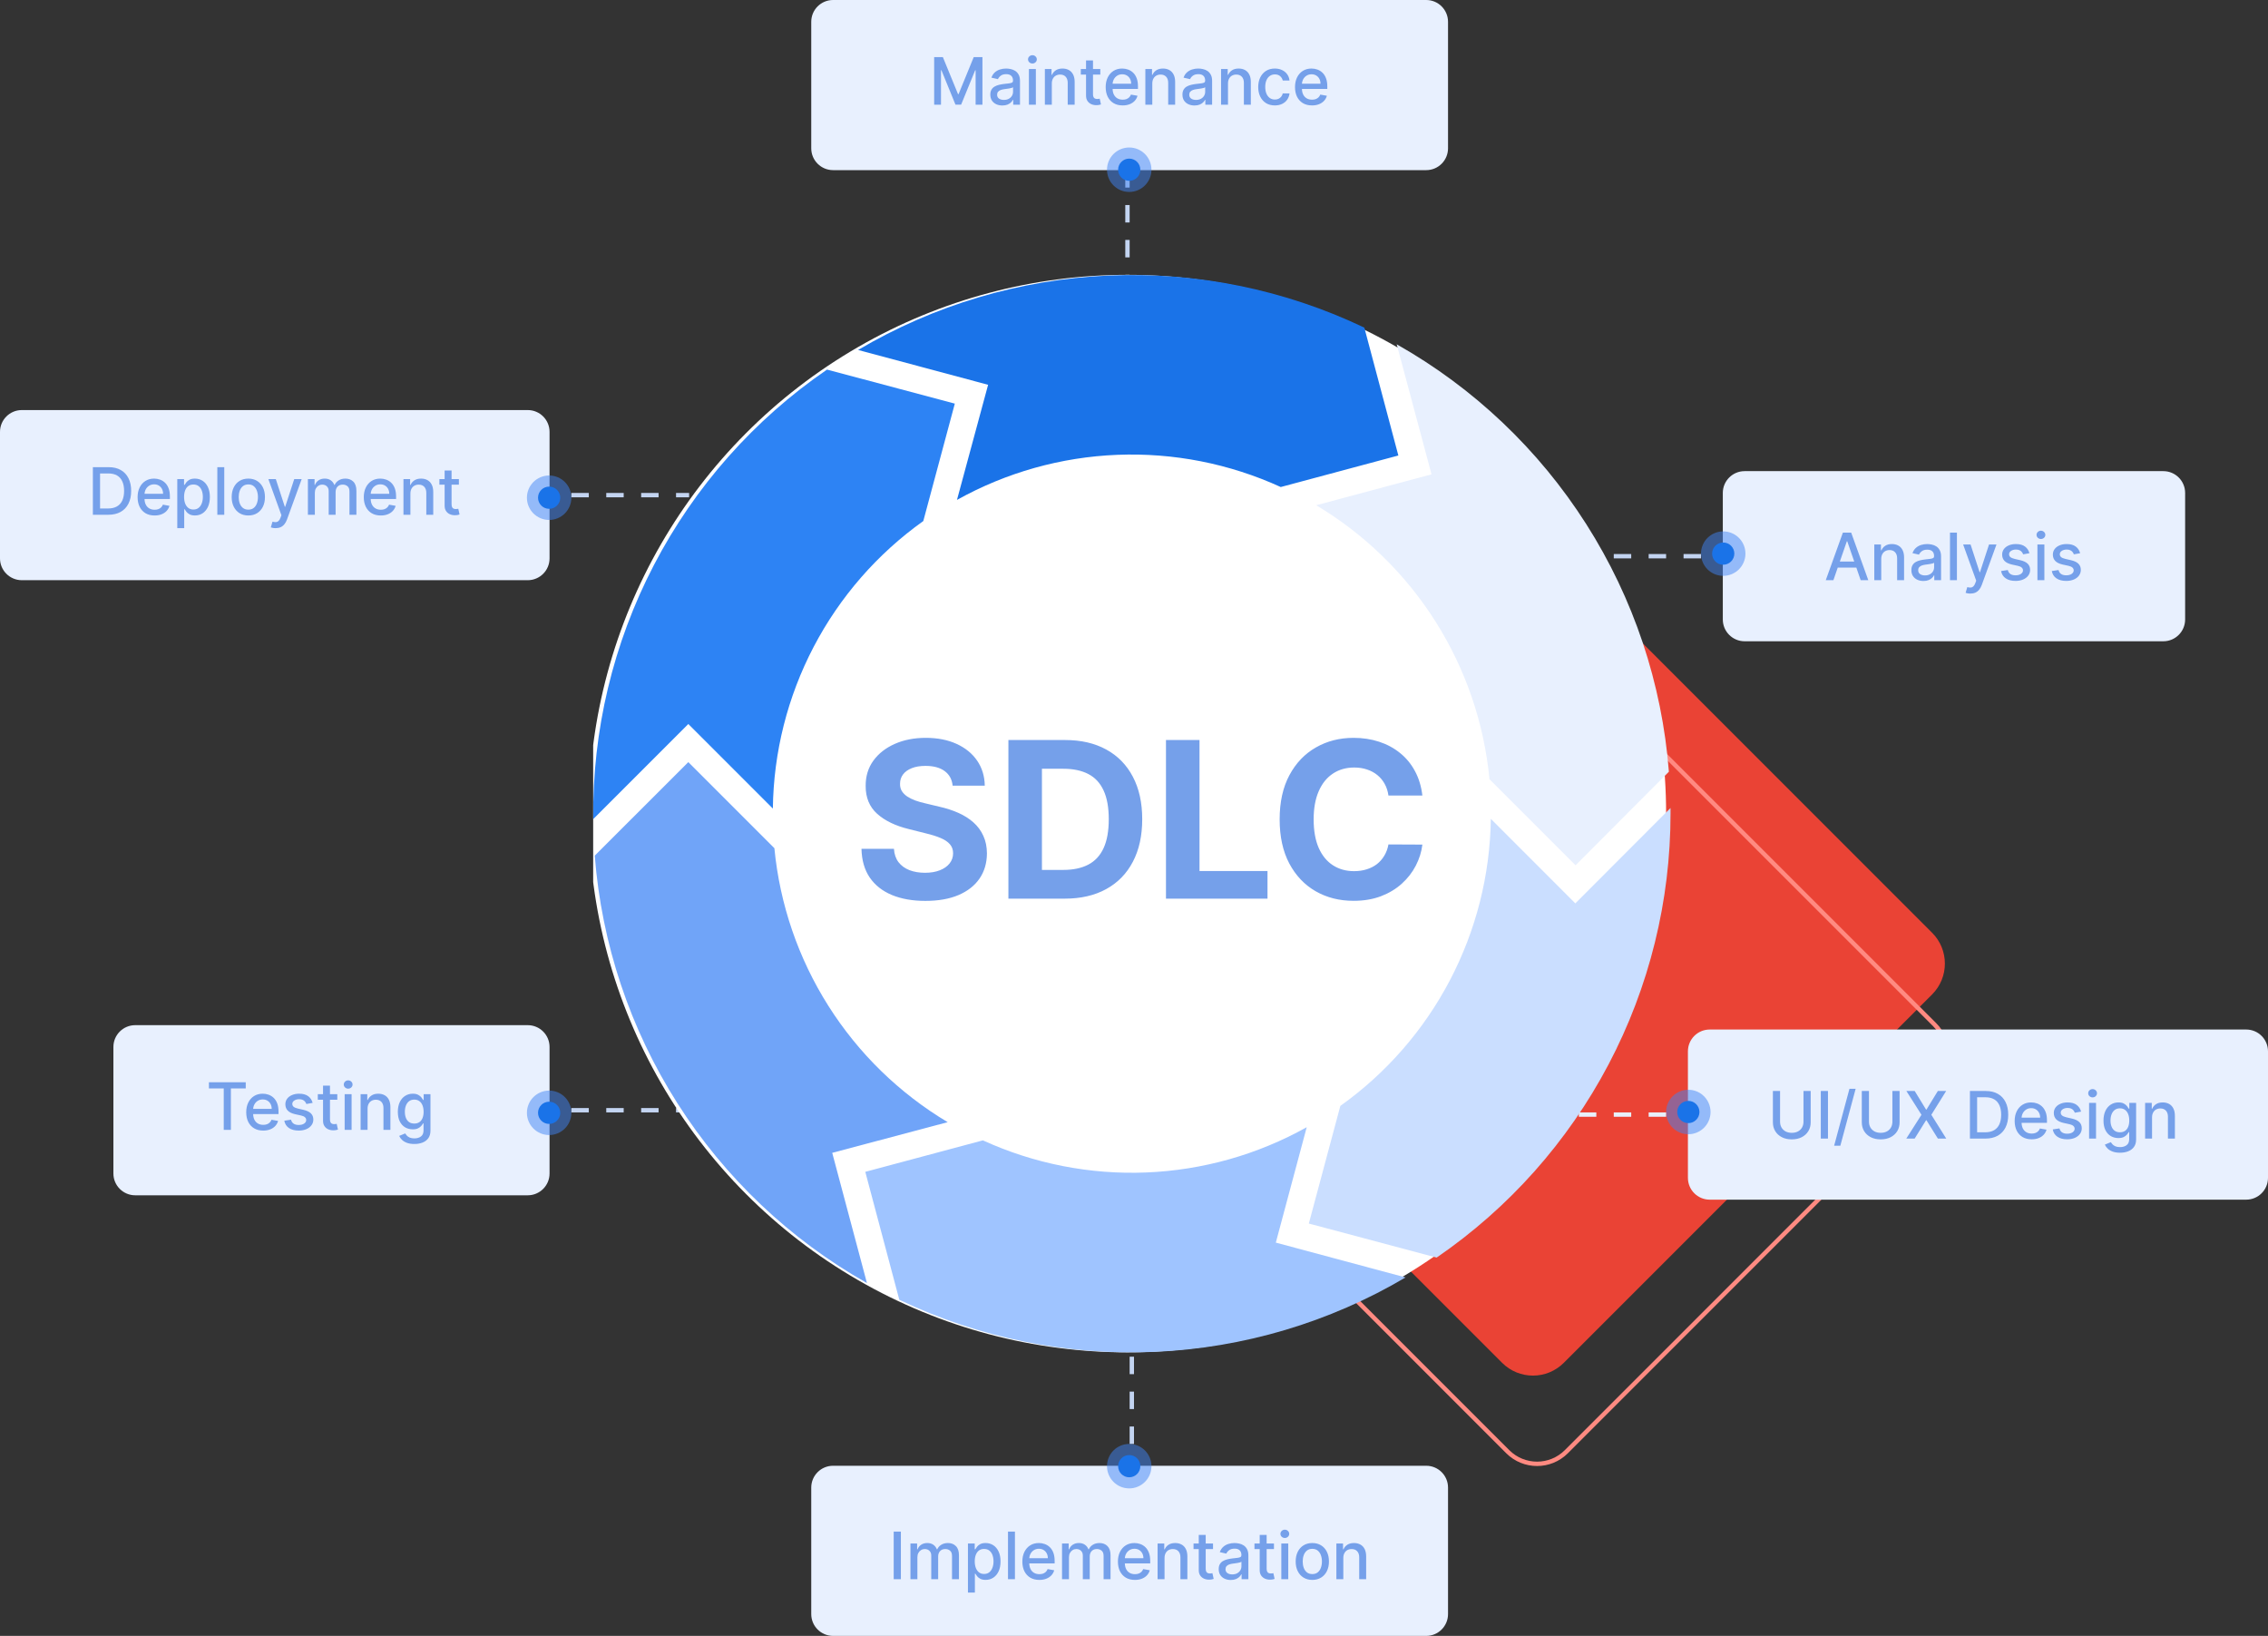 <svg width="520" height="375" viewBox="0 0 520 375" fill="none" xmlns="http://www.w3.org/2000/svg">
<rect x="0" y="0" width="520" height="375" fill="#333333" stroke="none"/>
<path d="M358.541 312.403L442.988 227.957C446.893 224.052 446.893 217.72 442.988 213.815L315.244 86.071C311.339 82.166 305.007 82.166 301.102 86.071L216.655 170.518C212.75 174.423 212.75 180.755 216.655 184.66L344.399 312.403C348.304 316.309 354.636 316.309 358.541 312.403Z" fill="#EA4335"/>
<path d="M443.575 248.329L359.129 332.775C355.419 336.485 349.404 336.485 345.694 332.775L215.406 202.487C211.696 198.777 211.696 192.762 215.406 189.052L299.852 104.606C303.562 100.896 309.577 100.896 313.287 104.606L443.575 234.894C447.285 238.604 447.285 244.619 443.575 248.329Z" stroke="#FF8A81"/>
<path d="M31 274L121 274C123.761 274 126 271.761 126 269L126 240C126 237.239 123.761 235 121 235L31 235C28.239 235 26 237.239 26 240L26 269C26 271.761 28.239 274 31 274Z" fill="#E8F0FE"/>
<path d="M47.901 249.508V248.091H56.344V249.508H52.94V259H51.3V249.508H47.901ZM60.347 259.165C59.54 259.165 58.846 258.993 58.264 258.648C57.685 258.3 57.237 257.812 56.922 257.184C56.609 256.551 56.453 255.811 56.453 254.962C56.453 254.124 56.609 253.386 56.922 252.746C57.237 252.107 57.678 251.608 58.242 251.25C58.811 250.891 59.475 250.712 60.235 250.712C60.696 250.712 61.144 250.788 61.577 250.941C62.01 251.093 62.399 251.333 62.744 251.66C63.088 251.987 63.36 252.411 63.559 252.933C63.757 253.451 63.857 254.082 63.857 254.824V255.388H57.353V254.195H62.296C62.296 253.776 62.211 253.405 62.04 253.082C61.87 252.755 61.63 252.498 61.321 252.31C61.016 252.121 60.657 252.027 60.245 252.027C59.798 252.027 59.407 252.137 59.074 252.358C58.743 252.574 58.487 252.858 58.306 253.21C58.129 253.558 58.04 253.936 58.04 254.344V255.277C58.04 255.824 58.136 256.289 58.328 256.672C58.523 257.056 58.795 257.349 59.143 257.551C59.491 257.75 59.897 257.849 60.362 257.849C60.664 257.849 60.94 257.807 61.188 257.722C61.437 257.633 61.652 257.501 61.833 257.327C62.014 257.153 62.152 256.939 62.248 256.683L63.756 256.955C63.635 257.398 63.418 257.787 63.106 258.121C62.797 258.451 62.408 258.709 61.939 258.893C61.474 259.075 60.943 259.165 60.347 259.165ZM71.68 252.816L70.237 253.071C70.176 252.887 70.08 252.711 69.949 252.544C69.821 252.377 69.647 252.24 69.427 252.134C69.207 252.027 68.931 251.974 68.601 251.974C68.15 251.974 67.774 252.075 67.472 252.278C67.17 252.477 67.019 252.734 67.019 253.05C67.019 253.324 67.12 253.544 67.323 253.711C67.525 253.877 67.852 254.014 68.303 254.121L69.603 254.419C70.356 254.593 70.916 254.861 71.286 255.223C71.655 255.586 71.84 256.056 71.84 256.635C71.84 257.125 71.698 257.562 71.414 257.945C71.133 258.325 70.741 258.624 70.237 258.84C69.736 259.057 69.155 259.165 68.495 259.165C67.579 259.165 66.831 258.97 66.252 258.579C65.673 258.185 65.318 257.626 65.187 256.901L66.726 256.667C66.822 257.068 67.019 257.372 67.317 257.578C67.616 257.78 68.005 257.881 68.484 257.881C69.006 257.881 69.423 257.773 69.736 257.556C70.048 257.336 70.204 257.068 70.204 256.752C70.204 256.496 70.109 256.282 69.917 256.108C69.729 255.934 69.439 255.802 69.049 255.713L67.664 255.41C66.9 255.236 66.336 254.959 65.97 254.579C65.608 254.199 65.427 253.718 65.427 253.135C65.427 252.652 65.561 252.23 65.831 251.868C66.101 251.505 66.474 251.223 66.95 251.021C67.426 250.815 67.971 250.712 68.585 250.712C69.469 250.712 70.165 250.903 70.673 251.287C71.181 251.667 71.517 252.176 71.68 252.816ZM77.335 250.818V252.097H72.866V250.818H77.335ZM74.065 248.858H75.657V256.598C75.657 256.907 75.704 257.139 75.796 257.295C75.888 257.448 76.007 257.553 76.153 257.61C76.302 257.663 76.463 257.69 76.637 257.69C76.765 257.69 76.877 257.681 76.973 257.663C77.069 257.645 77.144 257.631 77.197 257.62L77.484 258.936C77.392 258.972 77.261 259.007 77.09 259.043C76.92 259.082 76.707 259.103 76.451 259.107C76.032 259.114 75.641 259.039 75.279 258.883C74.917 258.727 74.624 258.485 74.4 258.158C74.177 257.832 74.065 257.422 74.065 256.928V248.858ZM79.022 259V250.818H80.615V259H79.022ZM79.826 249.556C79.549 249.556 79.311 249.463 79.113 249.279C78.917 249.091 78.82 248.867 78.82 248.608C78.82 248.345 78.917 248.121 79.113 247.936C79.311 247.748 79.549 247.654 79.826 247.654C80.103 247.654 80.34 247.748 80.535 247.936C80.734 248.121 80.833 248.345 80.833 248.608C80.833 248.867 80.734 249.091 80.535 249.279C80.34 249.463 80.103 249.556 79.826 249.556ZM84.275 254.142V259H82.682V250.818H84.211V252.15H84.312C84.501 251.717 84.795 251.369 85.197 251.106C85.601 250.843 86.111 250.712 86.725 250.712C87.283 250.712 87.771 250.829 88.19 251.063C88.609 251.294 88.934 251.638 89.165 252.097C89.396 252.555 89.511 253.121 89.511 253.796V259H87.918V253.988C87.918 253.395 87.764 252.931 87.455 252.597C87.146 252.26 86.722 252.091 86.182 252.091C85.813 252.091 85.484 252.171 85.197 252.331C84.912 252.491 84.687 252.725 84.52 253.034C84.357 253.339 84.275 253.709 84.275 254.142ZM95.003 262.239C94.353 262.239 93.793 262.153 93.325 261.983C92.859 261.813 92.48 261.587 92.185 261.306C91.89 261.026 91.67 260.719 91.524 260.385L92.893 259.82C92.989 259.977 93.117 260.142 93.277 260.316C93.44 260.493 93.66 260.644 93.937 260.768C94.218 260.893 94.578 260.955 95.019 260.955C95.622 260.955 96.121 260.808 96.515 260.513C96.91 260.222 97.107 259.756 97.107 259.117V257.509H97.005C96.91 257.683 96.771 257.876 96.59 258.089C96.412 258.302 96.167 258.487 95.855 258.643C95.542 258.799 95.136 258.877 94.635 258.877C93.989 258.877 93.406 258.727 92.888 258.425C92.373 258.119 91.965 257.67 91.663 257.077C91.365 256.48 91.215 255.747 91.215 254.877C91.215 254.007 91.363 253.261 91.657 252.64C91.956 252.018 92.364 251.543 92.883 251.212C93.401 250.879 93.989 250.712 94.646 250.712C95.154 250.712 95.564 250.797 95.876 250.967C96.189 251.134 96.432 251.33 96.606 251.553C96.784 251.777 96.92 251.974 97.016 252.145H97.133V250.818H98.694V259.181C98.694 259.884 98.531 260.461 98.204 260.912C97.877 261.363 97.435 261.697 96.878 261.914C96.324 262.13 95.699 262.239 95.003 262.239ZM94.987 257.556C95.445 257.556 95.832 257.45 96.148 257.237C96.468 257.02 96.709 256.711 96.872 256.31C97.039 255.905 97.123 255.42 97.123 254.856C97.123 254.305 97.041 253.821 96.878 253.402C96.714 252.983 96.475 252.656 96.159 252.422C95.843 252.184 95.452 252.065 94.987 252.065C94.507 252.065 94.108 252.189 93.788 252.438C93.469 252.683 93.227 253.016 93.064 253.439C92.904 253.862 92.824 254.334 92.824 254.856C92.824 255.392 92.906 255.863 93.069 256.267C93.232 256.672 93.474 256.988 93.793 257.216C94.117 257.443 94.514 257.556 94.987 257.556Z" fill="#75A0EA"/>
<circle cx="125.906" cy="255.093" r="5.094" transform="rotate(-180 125.906 255.093)" fill="#4185F4" fill-opacity="0.5"/>
<circle cx="125.906" cy="255.093" r="2.547" transform="rotate(-180 125.906 255.093)" fill="#1A73E8"/>
<line x1="131" y1="254.5" x2="158" y2="254.5" stroke="#C3D4F1" stroke-dasharray="4 4"/>
<path d="M5 133L121 133C123.761 133 126 130.761 126 128L126 99C126 96.239 123.761 94 121 94L5 94C2.239 94 3.21378e-06 96.239 2.97237e-06 99L4.37114e-07 128C1.95703e-07 130.761 2.239 133 5 133Z" fill="#E8F0FE"/>
<path d="M24.825 118H21.294V107.091H24.937C26.006 107.091 26.924 107.309 27.691 107.746C28.458 108.179 29.046 108.803 29.454 109.616C29.866 110.425 30.072 111.397 30.072 112.529C30.072 113.666 29.864 114.642 29.449 115.459C29.037 116.276 28.441 116.904 27.659 117.345C26.878 117.782 25.933 118 24.825 118ZM22.94 116.562H24.735C25.566 116.562 26.256 116.406 26.807 116.093C27.357 115.777 27.769 115.321 28.043 114.724C28.316 114.124 28.453 113.392 28.453 112.529C28.453 111.674 28.316 110.947 28.043 110.351C27.773 109.754 27.37 109.301 26.834 108.993C26.297 108.684 25.631 108.529 24.836 108.529H22.94V116.562ZM35.443 118.165C34.636 118.165 33.942 117.993 33.36 117.648C32.781 117.3 32.333 116.812 32.017 116.184C31.705 115.551 31.549 114.811 31.549 113.962C31.549 113.124 31.705 112.386 32.017 111.746C32.333 111.107 32.774 110.608 33.338 110.25C33.907 109.891 34.571 109.712 35.331 109.712C35.792 109.712 36.24 109.788 36.673 109.941C37.106 110.093 37.495 110.333 37.84 110.66C38.184 110.987 38.456 111.411 38.654 111.933C38.853 112.451 38.953 113.082 38.953 113.824V114.388H32.449V113.195H37.392C37.392 112.776 37.307 112.405 37.136 112.082C36.966 111.755 36.726 111.498 36.417 111.31C36.112 111.121 35.753 111.027 35.341 111.027C34.894 111.027 34.503 111.137 34.169 111.358C33.839 111.574 33.583 111.858 33.402 112.21C33.225 112.558 33.136 112.936 33.136 113.344V114.277C33.136 114.824 33.232 115.289 33.424 115.672C33.619 116.056 33.891 116.349 34.239 116.551C34.587 116.75 34.993 116.849 35.458 116.849C35.76 116.849 36.035 116.807 36.284 116.722C36.533 116.633 36.748 116.501 36.929 116.327C37.11 116.153 37.248 115.939 37.344 115.683L38.852 115.955C38.731 116.398 38.514 116.787 38.202 117.121C37.893 117.451 37.504 117.709 37.035 117.893C36.57 118.075 36.039 118.165 35.443 118.165ZM40.645 121.068V109.818H42.2V111.145H42.334C42.426 110.974 42.559 110.777 42.733 110.553C42.907 110.33 43.148 110.134 43.457 109.967C43.766 109.797 44.175 109.712 44.682 109.712C45.343 109.712 45.932 109.879 46.451 110.212C46.969 110.546 47.376 111.027 47.671 111.656C47.969 112.284 48.118 113.041 48.118 113.925C48.118 114.809 47.971 115.567 47.676 116.2C47.381 116.828 46.977 117.313 46.462 117.654C45.947 117.991 45.359 118.16 44.699 118.16C44.201 118.16 43.795 118.076 43.479 117.909C43.166 117.743 42.921 117.547 42.744 117.324C42.566 117.1 42.429 116.901 42.334 116.727H42.238V121.068H40.645ZM42.206 113.909C42.206 114.484 42.289 114.989 42.456 115.422C42.623 115.855 42.864 116.194 43.18 116.439C43.496 116.681 43.883 116.801 44.342 116.801C44.818 116.801 45.215 116.675 45.535 116.423C45.854 116.168 46.096 115.821 46.259 115.385C46.426 114.948 46.51 114.456 46.51 113.909C46.51 113.369 46.428 112.885 46.265 112.455C46.105 112.025 45.863 111.686 45.54 111.438C45.221 111.189 44.821 111.065 44.342 111.065C43.88 111.065 43.489 111.184 43.17 111.422C42.854 111.659 42.614 111.991 42.451 112.418C42.287 112.844 42.206 113.341 42.206 113.909ZM51.42 107.091V118H49.828V107.091H51.42ZM56.934 118.165C56.167 118.165 55.498 117.989 54.926 117.638C54.355 117.286 53.911 116.794 53.595 116.162C53.279 115.53 53.12 114.792 53.12 113.946C53.12 113.098 53.279 112.355 53.595 111.72C53.911 111.084 54.355 110.591 54.926 110.239C55.498 109.887 56.167 109.712 56.934 109.712C57.702 109.712 58.371 109.887 58.943 110.239C59.514 110.591 59.958 111.084 60.274 111.72C60.59 112.355 60.748 113.098 60.748 113.946C60.748 114.792 60.59 115.53 60.274 116.162C59.958 116.794 59.514 117.286 58.943 117.638C58.371 117.989 57.702 118.165 56.934 118.165ZM56.94 116.828C57.437 116.828 57.849 116.697 58.176 116.434C58.502 116.171 58.744 115.821 58.9 115.385C59.06 114.948 59.14 114.467 59.14 113.941C59.14 113.419 59.06 112.94 58.9 112.503C58.744 112.062 58.502 111.709 58.176 111.443C57.849 111.176 57.437 111.043 56.94 111.043C56.439 111.043 56.024 111.176 55.693 111.443C55.367 111.709 55.123 112.062 54.964 112.503C54.807 112.94 54.729 113.419 54.729 113.941C54.729 114.467 54.807 114.948 54.964 115.385C55.123 115.821 55.367 116.171 55.693 116.434C56.024 116.697 56.439 116.828 56.94 116.828ZM63.18 121.068C62.942 121.068 62.725 121.049 62.53 121.01C62.334 120.974 62.189 120.935 62.093 120.892L62.476 119.587C62.768 119.665 63.027 119.699 63.254 119.689C63.481 119.678 63.682 119.593 63.856 119.433C64.034 119.273 64.19 119.012 64.325 118.65L64.522 118.107L61.528 109.818H63.233L65.305 116.168H65.39L67.462 109.818H69.172L65.8 119.092C65.644 119.518 65.445 119.879 65.204 120.173C64.962 120.472 64.675 120.695 64.341 120.844C64.007 120.994 63.62 121.068 63.18 121.068ZM70.594 118V109.818H72.123V111.15H72.224C72.394 110.699 72.673 110.347 73.06 110.095C73.447 109.839 73.911 109.712 74.45 109.712C74.997 109.712 75.455 109.839 75.825 110.095C76.198 110.351 76.473 110.702 76.65 111.15H76.736C76.931 110.713 77.242 110.365 77.668 110.106C78.094 109.843 78.602 109.712 79.191 109.712C79.933 109.712 80.539 109.944 81.008 110.409C81.48 110.875 81.716 111.576 81.716 112.513V118H80.123V112.663C80.123 112.109 79.972 111.707 79.671 111.459C79.369 111.21 79.008 111.086 78.589 111.086C78.071 111.086 77.668 111.246 77.38 111.565C77.093 111.881 76.949 112.288 76.949 112.785V118H75.361V112.561C75.361 112.118 75.223 111.761 74.946 111.491C74.669 111.221 74.308 111.086 73.865 111.086C73.563 111.086 73.284 111.166 73.028 111.326C72.776 111.482 72.572 111.7 72.416 111.981C72.263 112.261 72.187 112.586 72.187 112.956V118H70.594ZM87.302 118.165C86.496 118.165 85.802 117.993 85.219 117.648C84.64 117.3 84.193 116.812 83.877 116.184C83.564 115.551 83.408 114.811 83.408 113.962C83.408 113.124 83.564 112.386 83.877 111.746C84.193 111.107 84.633 110.608 85.198 110.25C85.766 109.891 86.43 109.712 87.19 109.712C87.652 109.712 88.099 109.788 88.532 109.941C88.966 110.093 89.355 110.333 89.699 110.66C90.043 110.987 90.315 111.411 90.514 111.933C90.713 112.451 90.812 113.082 90.812 113.824V114.388H84.308V113.195H89.252C89.252 112.776 89.166 112.405 88.996 112.082C88.826 111.755 88.586 111.498 88.277 111.31C87.971 111.121 87.613 111.027 87.201 111.027C86.753 111.027 86.363 111.137 86.029 111.358C85.699 111.574 85.443 111.858 85.262 112.21C85.084 112.558 84.996 112.936 84.996 113.344V114.277C84.996 114.824 85.091 115.289 85.283 115.672C85.478 116.056 85.75 116.349 86.098 116.551C86.446 116.75 86.853 116.849 87.318 116.849C87.62 116.849 87.895 116.807 88.144 116.722C88.392 116.633 88.607 116.501 88.788 116.327C88.969 116.153 89.108 115.939 89.204 115.683L90.711 115.955C90.59 116.398 90.374 116.787 90.061 117.121C89.752 117.451 89.364 117.709 88.895 117.893C88.43 118.075 87.899 118.165 87.302 118.165ZM94.097 113.142V118H92.504V109.818H94.033V111.15H94.134C94.323 110.717 94.617 110.369 95.019 110.106C95.424 109.843 95.933 109.712 96.547 109.712C97.105 109.712 97.593 109.829 98.012 110.063C98.431 110.294 98.756 110.638 98.987 111.097C99.218 111.555 99.333 112.121 99.333 112.796V118H97.741V112.988C97.741 112.395 97.586 111.931 97.277 111.597C96.968 111.26 96.544 111.091 96.004 111.091C95.635 111.091 95.306 111.171 95.019 111.331C94.735 111.491 94.509 111.725 94.342 112.034C94.179 112.339 94.097 112.709 94.097 113.142ZM105.214 109.818V111.097H100.744V109.818H105.214ZM101.943 107.858H103.536V115.598C103.536 115.907 103.582 116.139 103.674 116.295C103.766 116.448 103.885 116.553 104.031 116.61C104.18 116.663 104.342 116.69 104.516 116.69C104.644 116.69 104.755 116.681 104.851 116.663C104.947 116.645 105.022 116.631 105.075 116.62L105.363 117.936C105.27 117.972 105.139 118.007 104.969 118.043C104.798 118.082 104.585 118.103 104.329 118.107C103.91 118.114 103.52 118.039 103.157 117.883C102.795 117.727 102.502 117.485 102.279 117.158C102.055 116.832 101.943 116.422 101.943 115.928V107.858Z" fill="#75A0EA"/>
<circle cx="125.906" cy="114.093" r="5.094" transform="rotate(-180 125.906 114.093)" fill="#4185F4" fill-opacity="0.5"/>
<circle cx="125.906" cy="114.093" r="2.547" transform="rotate(-180 125.906 114.093)" fill="#1A73E8"/>
<line x1="131" y1="113.5" x2="158" y2="113.5" stroke="#C3D4F1" stroke-dasharray="4 4"/>
<path d="M191 375L327 375C329.761 375 332 372.761 332 370L332 341C332 338.239 329.761 336 327 336L191 336C188.239 336 186 338.239 186 341L186 370C186 372.761 188.239 375 191 375Z" fill="#E8F0FE"/>
<path d="M206.551 351.091V362H204.905V351.091H206.551ZM208.745 362V353.818H210.274V355.15H210.375C210.545 354.699 210.824 354.347 211.211 354.095C211.598 353.839 212.062 353.712 212.601 353.712C213.148 353.712 213.606 353.839 213.976 354.095C214.349 354.351 214.624 354.702 214.801 355.15H214.887C215.082 354.713 215.393 354.365 215.819 354.106C216.245 353.843 216.753 353.712 217.342 353.712C218.084 353.712 218.69 353.944 219.159 354.409C219.631 354.875 219.867 355.576 219.867 356.513V362H218.274V356.663C218.274 356.109 218.123 355.707 217.822 355.459C217.52 355.21 217.159 355.086 216.74 355.086C216.222 355.086 215.819 355.246 215.531 355.565C215.243 355.881 215.1 356.288 215.1 356.785V362H213.512V356.561C213.512 356.118 213.374 355.761 213.097 355.491C212.82 355.221 212.459 355.086 212.015 355.086C211.714 355.086 211.435 355.166 211.179 355.326C210.927 355.482 210.723 355.7 210.567 355.981C210.414 356.261 210.338 356.586 210.338 356.956V362H208.745ZM221.927 365.068V353.818H223.482V355.145H223.615C223.708 354.974 223.841 354.777 224.015 354.553C224.189 354.33 224.43 354.134 224.739 353.967C225.048 353.797 225.457 353.712 225.964 353.712C226.625 353.712 227.214 353.879 227.733 354.212C228.251 354.546 228.658 355.027 228.953 355.656C229.251 356.284 229.4 357.041 229.4 357.925C229.4 358.809 229.253 359.567 228.958 360.2C228.663 360.828 228.258 361.313 227.743 361.654C227.229 361.991 226.641 362.16 225.98 362.16C225.483 362.16 225.077 362.076 224.761 361.909C224.448 361.743 224.203 361.547 224.025 361.324C223.848 361.1 223.711 360.901 223.615 360.727H223.519V365.068H221.927ZM223.487 357.909C223.487 358.484 223.571 358.989 223.738 359.422C223.905 359.855 224.146 360.194 224.462 360.439C224.778 360.681 225.165 360.801 225.623 360.801C226.099 360.801 226.497 360.675 226.817 360.423C227.136 360.168 227.378 359.821 227.541 359.385C227.708 358.948 227.791 358.456 227.791 357.909C227.791 357.369 227.71 356.885 227.546 356.455C227.387 356.025 227.145 355.686 226.822 355.438C226.502 355.189 226.103 355.065 225.623 355.065C225.162 355.065 224.771 355.184 224.452 355.422C224.136 355.659 223.896 355.991 223.732 356.418C223.569 356.844 223.487 357.341 223.487 357.909ZM232.702 351.091V362H231.11V351.091H232.702ZM238.296 362.165C237.49 362.165 236.796 361.993 236.213 361.648C235.635 361.3 235.187 360.812 234.871 360.184C234.559 359.551 234.402 358.811 234.402 357.962C234.402 357.124 234.559 356.386 234.871 355.746C235.187 355.107 235.627 354.608 236.192 354.25C236.76 353.891 237.424 353.712 238.184 353.712C238.646 353.712 239.093 353.788 239.527 353.941C239.96 354.093 240.349 354.333 240.693 354.66C241.038 354.987 241.309 355.411 241.508 355.933C241.707 356.451 241.806 357.082 241.806 357.824V358.388H235.303V357.195H240.246C240.246 356.776 240.161 356.405 239.99 356.082C239.82 355.755 239.58 355.498 239.271 355.31C238.966 355.121 238.607 355.027 238.195 355.027C237.748 355.027 237.357 355.137 237.023 355.358C236.693 355.574 236.437 355.858 236.256 356.21C236.078 356.558 235.99 356.936 235.99 357.344V358.277C235.99 358.824 236.086 359.289 236.277 359.672C236.473 360.056 236.744 360.349 237.092 360.551C237.44 360.75 237.847 360.849 238.312 360.849C238.614 360.849 238.889 360.807 239.138 360.722C239.386 360.633 239.601 360.501 239.782 360.327C239.963 360.153 240.102 359.939 240.198 359.683L241.705 359.955C241.585 360.398 241.368 360.787 241.055 361.121C240.746 361.451 240.358 361.709 239.889 361.893C239.424 362.075 238.893 362.165 238.296 362.165ZM243.499 362V353.818H245.027V355.15H245.129C245.299 354.699 245.578 354.347 245.965 354.095C246.352 353.839 246.815 353.712 247.355 353.712C247.902 353.712 248.36 353.839 248.729 354.095C249.102 354.351 249.378 354.702 249.555 355.15H249.64C249.836 354.713 250.146 354.365 250.572 354.106C250.999 353.843 251.506 353.712 252.096 353.712C252.838 353.712 253.444 353.944 253.912 354.409C254.385 354.875 254.621 355.576 254.621 356.513V362H253.028V356.663C253.028 356.109 252.877 355.707 252.575 355.459C252.273 355.21 251.913 355.086 251.494 355.086C250.976 355.086 250.572 355.246 250.285 355.565C249.997 355.881 249.853 356.288 249.853 356.785V362H248.266V356.561C248.266 356.118 248.128 355.761 247.851 355.491C247.574 355.221 247.213 355.086 246.769 355.086C246.467 355.086 246.189 355.166 245.933 355.326C245.681 355.482 245.477 355.7 245.32 355.981C245.168 356.261 245.091 356.586 245.091 356.956V362H243.499ZM260.207 362.165C259.401 362.165 258.706 361.993 258.124 361.648C257.545 361.3 257.098 360.812 256.782 360.184C256.469 359.551 256.313 358.811 256.313 357.962C256.313 357.124 256.469 356.386 256.782 355.746C257.098 355.107 257.538 354.608 258.103 354.25C258.671 353.891 259.335 353.712 260.095 353.712C260.556 353.712 261.004 353.788 261.437 353.941C261.87 354.093 262.259 354.333 262.604 354.66C262.948 354.987 263.22 355.411 263.419 355.933C263.618 356.451 263.717 357.082 263.717 357.824V358.388H257.213V357.195H262.156C262.156 356.776 262.071 356.405 261.901 356.082C261.73 355.755 261.49 355.498 261.181 355.31C260.876 355.121 260.517 355.027 260.106 355.027C259.658 355.027 259.267 355.137 258.934 355.358C258.603 355.574 258.348 355.858 258.167 356.21C257.989 356.558 257.9 356.936 257.9 357.344V358.277C257.9 358.824 257.996 359.289 258.188 359.672C258.383 360.056 258.655 360.349 259.003 360.551C259.351 360.75 259.757 360.849 260.223 360.849C260.525 360.849 260.8 360.807 261.048 360.722C261.297 360.633 261.512 360.501 261.693 360.327C261.874 360.153 262.012 359.939 262.108 359.683L263.616 359.955C263.495 360.398 263.278 360.787 262.966 361.121C262.657 361.451 262.268 361.709 261.799 361.893C261.334 362.075 260.803 362.165 260.207 362.165ZM267.002 357.142V362H265.409V353.818H266.938V355.15H267.039C267.227 354.717 267.522 354.369 267.923 354.106C268.328 353.843 268.838 353.712 269.452 353.712C270.01 353.712 270.498 353.829 270.917 354.063C271.336 354.294 271.661 354.638 271.892 355.097C272.123 355.555 272.238 356.121 272.238 356.796V362H270.645V356.988C270.645 356.395 270.491 355.931 270.182 355.597C269.873 355.26 269.449 355.091 268.909 355.091C268.539 355.091 268.211 355.171 267.923 355.331C267.639 355.491 267.414 355.725 267.247 356.034C267.083 356.339 267.002 356.709 267.002 357.142ZM278.118 353.818V355.097H273.649V353.818H278.118ZM274.848 351.858H276.44V359.598C276.44 359.907 276.486 360.139 276.579 360.295C276.671 360.448 276.79 360.553 276.936 360.61C277.085 360.663 277.246 360.69 277.42 360.69C277.548 360.69 277.66 360.681 277.756 360.663C277.852 360.645 277.926 360.631 277.98 360.62L278.267 361.936C278.175 361.972 278.044 362.007 277.873 362.043C277.703 362.082 277.49 362.103 277.234 362.107C276.815 362.114 276.424 362.039 276.062 361.883C275.7 361.727 275.407 361.485 275.183 361.158C274.959 360.832 274.848 360.422 274.848 359.928V351.858ZM282.186 362.181C281.668 362.181 281.199 362.085 280.78 361.893C280.361 361.698 280.029 361.416 279.784 361.047C279.542 360.677 279.422 360.224 279.422 359.688C279.422 359.227 279.51 358.847 279.688 358.548C279.865 358.25 280.105 358.014 280.407 357.84C280.709 357.666 281.046 357.534 281.419 357.446C281.792 357.357 282.172 357.289 282.559 357.243C283.049 357.186 283.447 357.14 283.752 357.105C284.058 357.066 284.279 357.004 284.418 356.918C284.556 356.833 284.626 356.695 284.626 356.503V356.466C284.626 356 284.494 355.64 284.232 355.384C283.972 355.129 283.585 355.001 283.07 355.001C282.534 355.001 282.112 355.12 281.803 355.358C281.497 355.592 281.286 355.853 281.169 356.141L279.672 355.8C279.849 355.303 280.109 354.901 280.45 354.596C280.794 354.287 281.19 354.063 281.637 353.925C282.085 353.783 282.555 353.712 283.049 353.712C283.376 353.712 283.722 353.751 284.088 353.829C284.457 353.903 284.801 354.042 285.121 354.244C285.444 354.447 285.709 354.736 285.915 355.113C286.121 355.485 286.224 355.97 286.224 356.567V362H284.668V360.881H284.604C284.501 361.087 284.347 361.29 284.141 361.489C283.935 361.687 283.67 361.853 283.347 361.984C283.024 362.115 282.637 362.181 282.186 362.181ZM282.532 360.903C282.973 360.903 283.349 360.816 283.662 360.642C283.978 360.468 284.217 360.24 284.381 359.96C284.548 359.676 284.631 359.372 284.631 359.049V357.994C284.574 358.051 284.464 358.104 284.301 358.154C284.141 358.2 283.958 358.241 283.752 358.277C283.546 358.309 283.346 358.339 283.15 358.367C282.955 358.392 282.792 358.413 282.66 358.431C282.351 358.47 282.069 358.536 281.813 358.628C281.561 358.721 281.359 358.854 281.206 359.028C281.057 359.198 280.982 359.425 280.982 359.71C280.982 360.104 281.128 360.402 281.419 360.604C281.71 360.803 282.081 360.903 282.532 360.903ZM292.089 353.818V355.097H287.62V353.818H292.089ZM288.819 351.858H290.411V359.598C290.411 359.907 290.458 360.139 290.55 360.295C290.642 360.448 290.761 360.553 290.907 360.61C291.056 360.663 291.218 360.69 291.392 360.69C291.519 360.69 291.631 360.681 291.727 360.663C291.823 360.645 291.898 360.631 291.951 360.62L292.238 361.936C292.146 361.972 292.015 362.007 291.844 362.043C291.674 362.082 291.461 362.103 291.205 362.107C290.786 362.114 290.395 362.039 290.033 361.883C289.671 361.727 289.378 361.485 289.154 361.158C288.931 360.832 288.819 360.422 288.819 359.928V351.858ZM293.776 362V353.818H295.369V362H293.776ZM294.58 352.556C294.303 352.556 294.066 352.463 293.867 352.279C293.671 352.091 293.574 351.867 293.574 351.608C293.574 351.345 293.671 351.121 293.867 350.936C294.066 350.748 294.303 350.654 294.58 350.654C294.857 350.654 295.094 350.748 295.289 350.936C295.488 351.121 295.587 351.345 295.587 351.608C295.587 351.867 295.488 352.091 295.289 352.279C295.094 352.463 294.857 352.556 294.58 352.556ZM300.883 362.165C300.116 362.165 299.446 361.989 298.875 361.638C298.303 361.286 297.859 360.794 297.543 360.162C297.227 359.53 297.069 358.792 297.069 357.946C297.069 357.098 297.227 356.355 297.543 355.72C297.859 355.084 298.303 354.591 298.875 354.239C299.446 353.887 300.116 353.712 300.883 353.712C301.65 353.712 302.319 353.887 302.891 354.239C303.463 354.591 303.907 355.084 304.223 355.72C304.539 356.355 304.697 357.098 304.697 357.946C304.697 358.792 304.539 359.53 304.223 360.162C303.907 360.794 303.463 361.286 302.891 361.638C302.319 361.989 301.65 362.165 300.883 362.165ZM300.888 360.828C301.385 360.828 301.797 360.697 302.124 360.434C302.451 360.171 302.692 359.821 302.848 359.385C303.008 358.948 303.088 358.467 303.088 357.941C303.088 357.419 303.008 356.94 302.848 356.503C302.692 356.062 302.451 355.709 302.124 355.443C301.797 355.176 301.385 355.043 300.888 355.043C300.387 355.043 299.972 355.176 299.642 355.443C299.315 355.709 299.072 356.062 298.912 356.503C298.756 356.94 298.678 357.419 298.678 357.941C298.678 358.467 298.756 358.948 298.912 359.385C299.072 359.821 299.315 360.171 299.642 360.434C299.972 360.697 300.387 360.828 300.888 360.828ZM307.992 357.142V362H306.4V353.818H307.928V355.15H308.03C308.218 354.717 308.512 354.369 308.914 354.106C309.319 353.843 309.828 353.712 310.443 353.712C311 353.712 311.488 353.829 311.907 354.063C312.326 354.294 312.651 354.638 312.882 355.097C313.113 355.555 313.228 356.121 313.228 356.796V362H311.636V356.988C311.636 356.395 311.481 355.931 311.172 355.597C310.863 355.26 310.439 355.091 309.899 355.091C309.53 355.091 309.201 355.171 308.914 355.331C308.63 355.491 308.404 355.725 308.237 356.034C308.074 356.339 307.992 356.709 307.992 357.142Z" fill="#75A0EA"/>
<line x1="259.5" y1="331" x2="259.5" y2="284" stroke="#C3D4F1" stroke-dasharray="4 4"/>
<circle cx="258.906" cy="336.094" r="5.094" transform="rotate(90 258.906 336.094)" fill="#4185F4" fill-opacity="0.5"/>
<circle cx="258.906" cy="336.094" r="2.547" transform="rotate(90 258.906 336.094)" fill="#1A73E8"/>
<path d="M191 1.23266e-05L327 4.37114e-07C329.761 1.95703e-07 332 2.239 332 5L332 34C332 36.761 329.761 39 327 39L191 39C188.239 39 186 36.761 186 34L186 5C186 2.239 188.239 1.2568e-05 191 1.23266e-05Z" fill="#E8F0FE"/>
<path d="M214.182 13.091L216.179 13.091L219.652 21.571L219.78 21.571L223.253 13.091L225.251 13.091L225.251 24L223.685 24L223.685 16.106L223.584 16.106L220.366 23.984L219.066 23.984L215.849 16.101L215.748 16.101L215.748 24L214.182 24L214.182 13.091ZM229.822 24.181C229.304 24.181 228.835 24.085 228.416 23.893C227.997 23.698 227.665 23.416 227.42 23.047C227.178 22.677 227.057 22.224 227.057 21.688C227.057 21.227 227.146 20.847 227.324 20.548C227.501 20.25 227.741 20.014 228.043 19.84C228.345 19.666 228.682 19.534 229.055 19.446C229.428 19.357 229.808 19.289 230.195 19.243C230.685 19.186 231.083 19.14 231.388 19.105C231.693 19.066 231.915 19.003 232.054 18.918C232.192 18.833 232.262 18.695 232.262 18.503L232.262 18.465C232.262 18 232.13 17.64 231.867 17.384C231.608 17.128 231.221 17.001 230.706 17.001C230.17 17.001 229.747 17.12 229.438 17.358C229.133 17.592 228.922 17.853 228.805 18.141L227.308 17.8C227.485 17.303 227.745 16.901 228.086 16.596C228.43 16.287 228.826 16.063 229.273 15.925C229.721 15.783 230.191 15.712 230.685 15.712C231.012 15.712 231.358 15.751 231.724 15.829C232.093 15.903 232.437 16.042 232.757 16.244C233.08 16.447 233.345 16.736 233.551 17.113C233.757 17.485 233.86 17.97 233.86 18.567L233.86 24L232.304 24L232.304 22.881L232.24 22.881C232.137 23.087 231.983 23.29 231.777 23.489C231.571 23.688 231.306 23.853 230.983 23.984C230.66 24.115 230.273 24.181 229.822 24.181ZM230.168 22.903C230.609 22.903 230.985 22.816 231.298 22.642C231.614 22.468 231.853 22.24 232.017 21.96C232.184 21.676 232.267 21.372 232.267 21.049L232.267 19.994C232.21 20.051 232.1 20.104 231.937 20.154C231.777 20.2 231.594 20.241 231.388 20.277C231.182 20.309 230.981 20.339 230.786 20.367C230.591 20.392 230.427 20.413 230.296 20.431C229.987 20.47 229.705 20.536 229.449 20.628C229.197 20.721 228.995 20.854 228.842 21.028C228.693 21.198 228.618 21.425 228.618 21.709C228.618 22.104 228.764 22.402 229.055 22.604C229.346 22.803 229.717 22.903 230.168 22.903ZM235.906 24L235.906 15.818L237.499 15.818L237.499 24L235.906 24ZM236.71 14.556C236.433 14.556 236.195 14.463 235.997 14.279C235.801 14.091 235.704 13.867 235.704 13.608C235.704 13.345 235.801 13.121 235.997 12.936C236.195 12.748 236.433 12.654 236.71 12.654C236.987 12.654 237.223 12.748 237.419 12.936C237.618 13.121 237.717 13.345 237.717 13.608C237.717 13.867 237.618 14.091 237.419 14.279C237.223 14.463 236.987 14.556 236.71 14.556ZM241.159 19.142L241.159 24L239.566 24L239.566 15.818L241.095 15.818L241.095 17.15L241.196 17.15C241.385 16.717 241.679 16.369 242.081 16.106C242.485 15.843 242.995 15.712 243.609 15.712C244.167 15.712 244.655 15.829 245.074 16.063C245.493 16.294 245.818 16.639 246.049 17.097C246.28 17.555 246.395 18.121 246.395 18.796L246.395 24L244.803 24L244.803 18.988C244.803 18.395 244.648 17.931 244.339 17.597C244.03 17.26 243.606 17.091 243.066 17.091C242.697 17.091 242.368 17.171 242.081 17.331C241.796 17.491 241.571 17.725 241.404 18.034C241.241 18.34 241.159 18.709 241.159 19.142ZM252.275 15.818L252.275 17.097L247.806 17.097L247.806 15.818L252.275 15.818ZM249.005 13.858L250.598 13.858L250.598 21.598C250.598 21.907 250.644 22.139 250.736 22.295C250.828 22.448 250.947 22.553 251.093 22.61C251.242 22.663 251.404 22.69 251.578 22.69C251.706 22.69 251.817 22.681 251.913 22.663C252.009 22.645 252.084 22.631 252.137 22.62L252.425 23.936C252.332 23.972 252.201 24.007 252.03 24.043C251.86 24.082 251.647 24.103 251.391 24.107C250.972 24.114 250.582 24.039 250.219 23.883C249.857 23.727 249.564 23.485 249.34 23.158C249.117 22.832 249.005 22.422 249.005 21.928L249.005 13.858ZM257.401 24.165C256.595 24.165 255.9 23.993 255.318 23.648C254.739 23.3 254.292 22.812 253.976 22.184C253.663 21.552 253.507 20.811 253.507 19.962C253.507 19.124 253.663 18.386 253.976 17.746C254.292 17.107 254.732 16.608 255.297 16.25C255.865 15.891 256.529 15.712 257.289 15.712C257.75 15.712 258.198 15.788 258.631 15.941C259.064 16.093 259.453 16.333 259.798 16.66C260.142 16.986 260.414 17.411 260.613 17.933C260.812 18.451 260.911 19.082 260.911 19.824L260.911 20.389L254.407 20.389L254.407 19.195L259.35 19.195C259.35 18.776 259.265 18.405 259.095 18.082C258.924 17.755 258.684 17.498 258.375 17.31C258.07 17.121 257.711 17.027 257.299 17.027C256.852 17.027 256.461 17.137 256.128 17.358C255.797 17.574 255.542 17.858 255.361 18.21C255.183 18.558 255.094 18.936 255.094 19.345L255.094 20.277C255.094 20.823 255.19 21.289 255.382 21.672C255.577 22.056 255.849 22.349 256.197 22.551C256.545 22.75 256.951 22.849 257.417 22.849C257.718 22.849 257.994 22.807 258.242 22.722C258.491 22.633 258.706 22.501 258.887 22.327C259.068 22.153 259.206 21.939 259.302 21.683L260.81 21.954C260.689 22.398 260.472 22.787 260.16 23.121C259.851 23.451 259.462 23.709 258.993 23.893C258.528 24.075 257.997 24.165 257.401 24.165ZM264.196 19.142L264.196 24L262.603 24L262.603 15.818L264.132 15.818L264.132 17.15L264.233 17.15C264.421 16.717 264.716 16.369 265.117 16.106C265.522 15.843 266.032 15.712 266.646 15.712C267.204 15.712 267.692 15.829 268.111 16.063C268.53 16.294 268.855 16.639 269.086 17.097C269.317 17.555 269.432 18.121 269.432 18.796L269.432 24L267.839 24L267.839 18.988C267.839 18.395 267.685 17.931 267.376 17.597C267.067 17.26 266.643 17.091 266.103 17.091C265.733 17.091 265.405 17.171 265.117 17.331C264.833 17.491 264.608 17.725 264.441 18.034C264.277 18.34 264.196 18.709 264.196 19.142ZM273.874 24.181C273.356 24.181 272.887 24.085 272.468 23.893C272.049 23.698 271.717 23.416 271.472 23.047C271.23 22.677 271.109 22.224 271.109 21.688C271.109 21.227 271.198 20.847 271.376 20.548C271.553 20.25 271.793 20.014 272.095 19.84C272.397 19.666 272.734 19.534 273.107 19.446C273.48 19.357 273.86 19.289 274.247 19.243C274.737 19.186 275.135 19.14 275.44 19.105C275.745 19.066 275.967 19.003 276.106 18.918C276.244 18.833 276.314 18.695 276.314 18.503L276.314 18.465C276.314 18 276.182 17.64 275.919 17.384C275.66 17.128 275.273 17.001 274.758 17.001C274.222 17.001 273.799 17.12 273.49 17.358C273.185 17.592 272.974 17.853 272.857 18.141L271.36 17.8C271.537 17.302 271.797 16.901 272.137 16.596C272.482 16.287 272.878 16.063 273.325 15.925C273.773 15.783 274.243 15.712 274.737 15.712C275.064 15.712 275.41 15.751 275.776 15.829C276.145 15.903 276.489 16.042 276.809 16.244C277.132 16.447 277.397 16.736 277.603 17.113C277.809 17.485 277.912 17.97 277.912 18.567L277.912 24L276.356 24L276.356 22.881L276.292 22.881C276.189 23.087 276.035 23.29 275.829 23.489C275.623 23.688 275.358 23.853 275.035 23.984C274.712 24.115 274.325 24.181 273.874 24.181ZM274.22 22.903C274.661 22.903 275.037 22.816 275.349 22.642C275.666 22.468 275.905 22.24 276.069 21.96C276.235 21.676 276.319 21.372 276.319 21.049L276.319 19.994C276.262 20.051 276.152 20.104 275.989 20.154C275.829 20.2 275.646 20.241 275.44 20.277C275.234 20.309 275.033 20.339 274.838 20.367C274.643 20.392 274.479 20.413 274.348 20.431C274.039 20.47 273.757 20.536 273.501 20.628C273.249 20.721 273.047 20.854 272.894 21.028C272.745 21.198 272.67 21.425 272.67 21.709C272.67 22.104 272.816 22.402 273.107 22.604C273.398 22.803 273.769 22.903 274.22 22.903ZM281.551 19.142L281.551 24L279.958 24L279.958 15.818L281.487 15.818L281.487 17.15L281.588 17.15C281.776 16.717 282.071 16.369 282.472 16.106C282.877 15.843 283.387 15.712 284.001 15.712C284.558 15.712 285.047 15.829 285.466 16.063C285.885 16.294 286.21 16.639 286.441 17.097C286.671 17.555 286.787 18.121 286.787 18.796L286.787 24L285.194 24L285.194 18.988C285.194 18.395 285.04 17.931 284.731 17.597C284.422 17.26 283.997 17.091 283.458 17.091C283.088 17.091 282.76 17.171 282.472 17.331C282.188 17.491 281.963 17.725 281.796 18.034C281.632 18.34 281.551 18.709 281.551 19.142ZM292.294 24.165C291.502 24.165 290.82 23.986 290.249 23.627C289.681 23.265 289.244 22.766 288.938 22.13C288.633 21.495 288.48 20.767 288.48 19.946C288.48 19.115 288.637 18.382 288.949 17.746C289.262 17.107 289.702 16.608 290.27 16.25C290.838 15.891 291.508 15.712 292.278 15.712C292.9 15.712 293.454 15.827 293.94 16.058C294.427 16.285 294.819 16.605 295.117 17.017C295.419 17.429 295.599 17.91 295.655 18.46L294.105 18.46C294.02 18.077 293.825 17.746 293.519 17.47C293.217 17.192 292.813 17.054 292.305 17.054C291.861 17.054 291.472 17.171 291.138 17.405C290.808 17.636 290.551 17.967 290.366 18.396C290.181 18.822 290.089 19.327 290.089 19.909C290.089 20.506 290.179 21.021 290.361 21.454C290.542 21.887 290.797 22.223 291.128 22.461C291.461 22.698 291.854 22.817 292.305 22.817C292.607 22.817 292.88 22.762 293.125 22.652C293.374 22.539 293.581 22.377 293.748 22.168C293.919 21.958 294.038 21.706 294.105 21.411L295.655 21.411C295.599 21.94 295.426 22.413 295.139 22.828C294.851 23.244 294.466 23.57 293.983 23.808C293.503 24.046 292.94 24.165 292.294 24.165ZM300.81 24.165C300.004 24.165 299.309 23.993 298.727 23.648C298.148 23.3 297.701 22.812 297.385 22.184C297.072 21.552 296.916 20.811 296.916 19.962C296.916 19.124 297.072 18.386 297.385 17.746C297.701 17.107 298.141 16.608 298.706 16.25C299.274 15.891 299.938 15.712 300.698 15.712C301.16 15.712 301.607 15.788 302.04 15.941C302.474 16.093 302.862 16.333 303.207 16.66C303.551 16.986 303.823 17.411 304.022 17.933C304.221 18.451 304.32 19.082 304.32 19.824L304.32 20.389L297.816 20.389L297.816 19.195L302.759 19.195C302.759 18.776 302.674 18.405 302.504 18.082C302.333 17.755 302.094 17.498 301.785 17.31C301.479 17.121 301.121 17.027 300.709 17.027C300.261 17.027 299.871 17.137 299.537 17.358C299.206 17.574 298.951 17.858 298.77 18.21C298.592 18.558 298.503 18.936 298.503 19.345L298.503 20.277C298.503 20.823 298.599 21.289 298.791 21.672C298.986 22.056 299.258 22.349 299.606 22.551C299.954 22.75 300.361 22.849 300.826 22.849C301.128 22.849 301.403 22.807 301.651 22.722C301.9 22.633 302.115 22.501 302.296 22.327C302.477 22.153 302.616 21.939 302.711 21.683L304.219 21.954C304.098 22.398 303.882 22.787 303.569 23.121C303.26 23.451 302.871 23.709 302.403 23.893C301.937 24.075 301.406 24.165 300.81 24.165Z" fill="#75A0EA"/>
<line x1="258.5" y1="39" x2="258.5" y2="75" stroke="#C3D4F1" stroke-dasharray="4 4"/>
<circle cx="5.094" cy="5.094" r="5.094" transform="matrix(4.37114e-08 -1 -1 -4.37114e-08 264 44)" fill="#4185F4" fill-opacity="0.5"/>
<circle cx="2.547" cy="2.547" r="2.547" transform="matrix(4.37114e-08 -1 -1 -4.37114e-08 261.453 41.453)" fill="#1A73E8"/>
<path d="M496 108L400 108C397.239 108 395 110.239 395 113L395 142C395 144.761 397.239 147 400 147L496 147C498.761 147 501 144.761 501 142L501 113C501 110.239 498.761 108 496 108Z" fill="#E8F0FE"/>
<circle cx="395.094" cy="126.907" r="5.094" fill="#4185F4" fill-opacity="0.5"/>
<circle cx="395.094" cy="126.907" r="2.547" fill="#1A73E8"/>
<line x1="390" y1="127.5" x2="362" y2="127.5" stroke="#C3D4F1" stroke-dasharray="4 4"/>
<path d="M420.353 133H418.606L422.532 122.091H424.433L428.359 133H426.612L423.528 124.072H423.443L420.353 133ZM420.646 128.728H426.314V130.113H420.646V128.728ZM431.324 128.142V133H429.732V124.818H431.261V126.15H431.362C431.55 125.717 431.845 125.369 432.246 125.106C432.651 124.843 433.16 124.712 433.775 124.712C434.332 124.712 434.821 124.829 435.24 125.063C435.659 125.294 435.984 125.638 436.214 126.097C436.445 126.555 436.561 127.121 436.561 127.796V133H434.968V127.988C434.968 127.395 434.813 126.931 434.505 126.597C434.196 126.26 433.771 126.091 433.231 126.091C432.862 126.091 432.534 126.171 432.246 126.331C431.962 126.491 431.736 126.725 431.57 127.034C431.406 127.339 431.324 127.709 431.324 128.142ZM441.003 133.181C440.484 133.181 440.015 133.085 439.596 132.893C439.177 132.698 438.845 132.416 438.6 132.047C438.359 131.677 438.238 131.224 438.238 130.688C438.238 130.227 438.327 129.847 438.504 129.548C438.682 129.25 438.922 129.014 439.224 128.84C439.525 128.666 439.863 128.534 440.236 128.446C440.609 128.357 440.988 128.289 441.376 128.243C441.866 128.186 442.263 128.14 442.569 128.105C442.874 128.066 443.096 128.004 443.235 127.918C443.373 127.833 443.442 127.695 443.442 127.503V127.466C443.442 127 443.311 126.64 443.048 126.384C442.789 126.129 442.402 126.001 441.887 126.001C441.351 126.001 440.928 126.12 440.619 126.358C440.314 126.592 440.102 126.853 439.985 127.141L438.488 126.8C438.666 126.303 438.925 125.901 439.266 125.596C439.611 125.287 440.007 125.063 440.454 124.925C440.901 124.783 441.372 124.712 441.866 124.712C442.192 124.712 442.539 124.751 442.904 124.829C443.274 124.903 443.618 125.042 443.938 125.244C444.261 125.447 444.525 125.736 444.731 126.113C444.937 126.485 445.04 126.97 445.04 127.567V133H443.485V131.881H443.421C443.318 132.087 443.164 132.29 442.958 132.489C442.752 132.687 442.487 132.853 442.164 132.984C441.841 133.115 441.454 133.181 441.003 133.181ZM441.349 131.903C441.789 131.903 442.166 131.816 442.478 131.642C442.794 131.468 443.034 131.24 443.197 130.96C443.364 130.676 443.448 130.372 443.448 130.049V128.994C443.391 129.051 443.281 129.104 443.117 129.154C442.958 129.2 442.775 129.241 442.569 129.277C442.363 129.309 442.162 129.339 441.967 129.367C441.772 129.392 441.608 129.413 441.477 129.431C441.168 129.47 440.885 129.536 440.63 129.628C440.378 129.721 440.175 129.854 440.023 130.028C439.873 130.198 439.799 130.425 439.799 130.71C439.799 131.104 439.944 131.402 440.236 131.604C440.527 131.803 440.898 131.903 441.349 131.903ZM448.679 122.091V133H447.087V122.091H448.679ZM451.754 136.068C451.516 136.068 451.299 136.049 451.104 136.01C450.909 135.974 450.763 135.935 450.667 135.892L451.051 134.587C451.342 134.665 451.601 134.699 451.828 134.689C452.056 134.678 452.256 134.593 452.43 134.433C452.608 134.273 452.764 134.012 452.899 133.65L453.096 133.107L450.103 124.818H451.807L453.879 131.168H453.964L456.036 124.818H457.746L454.375 134.092C454.218 134.518 454.019 134.879 453.778 135.173C453.536 135.472 453.249 135.695 452.915 135.844C452.581 135.994 452.194 136.068 451.754 136.068ZM465.299 126.816L463.856 127.071C463.795 126.887 463.699 126.711 463.568 126.544C463.44 126.377 463.266 126.24 463.046 126.134C462.826 126.027 462.551 125.974 462.22 125.974C461.769 125.974 461.393 126.075 461.091 126.278C460.789 126.477 460.638 126.734 460.638 127.05C460.638 127.324 460.74 127.544 460.942 127.711C461.144 127.877 461.471 128.014 461.922 128.121L463.222 128.419C463.975 128.593 464.536 128.861 464.905 129.223C465.274 129.586 465.459 130.056 465.459 130.635C465.459 131.125 465.317 131.562 465.033 131.945C464.752 132.325 464.36 132.624 463.856 132.84C463.355 133.057 462.774 133.165 462.114 133.165C461.198 133.165 460.45 132.97 459.871 132.579C459.292 132.185 458.937 131.626 458.806 130.901L460.345 130.667C460.441 131.068 460.638 131.372 460.937 131.578C461.235 131.78 461.624 131.881 462.103 131.881C462.625 131.881 463.042 131.773 463.355 131.556C463.667 131.336 463.824 131.068 463.824 130.752C463.824 130.496 463.728 130.282 463.536 130.108C463.348 129.934 463.058 129.802 462.668 129.713L461.283 129.41C460.519 129.236 459.955 128.959 459.589 128.579C459.227 128.199 459.046 127.718 459.046 127.135C459.046 126.652 459.181 126.23 459.45 125.868C459.72 125.505 460.093 125.223 460.569 125.021C461.045 124.815 461.59 124.712 462.204 124.712C463.089 124.712 463.785 124.903 464.292 125.287C464.8 125.667 465.136 126.176 465.299 126.816ZM467.135 133V124.818H468.728V133H467.135ZM467.939 123.556C467.662 123.556 467.425 123.463 467.226 123.279C467.03 123.091 466.933 122.867 466.933 122.608C466.933 122.345 467.03 122.121 467.226 121.936C467.425 121.748 467.662 121.654 467.939 121.654C468.216 121.654 468.453 121.748 468.648 121.936C468.847 122.121 468.946 122.345 468.946 122.608C468.946 122.867 468.847 123.091 468.648 123.279C468.453 123.463 468.216 123.556 467.939 123.556ZM476.927 126.816L475.483 127.071C475.423 126.887 475.327 126.711 475.195 126.544C475.067 126.377 474.893 126.24 474.673 126.134C474.453 126.027 474.178 125.974 473.848 125.974C473.397 125.974 473.02 126.075 472.718 126.278C472.417 126.477 472.266 126.734 472.266 127.05C472.266 127.324 472.367 127.544 472.569 127.711C472.772 127.877 473.098 128.014 473.549 128.121L474.849 128.419C475.602 128.593 476.163 128.861 476.532 129.223C476.902 129.586 477.086 130.056 477.086 130.635C477.086 131.125 476.944 131.562 476.66 131.945C476.38 132.325 475.987 132.624 475.483 132.84C474.982 133.057 474.402 133.165 473.741 133.165C472.825 133.165 472.077 132.97 471.499 132.579C470.92 132.185 470.565 131.626 470.433 130.901L471.973 130.667C472.069 131.068 472.266 131.372 472.564 131.578C472.862 131.78 473.251 131.881 473.73 131.881C474.253 131.881 474.67 131.773 474.982 131.556C475.295 131.336 475.451 131.068 475.451 130.752C475.451 130.496 475.355 130.282 475.163 130.108C474.975 129.934 474.686 129.802 474.295 129.713L472.91 129.41C472.147 129.236 471.582 128.959 471.216 128.579C470.854 128.199 470.673 127.718 470.673 127.135C470.673 126.652 470.808 126.23 471.078 125.868C471.348 125.505 471.721 125.223 472.196 125.021C472.672 124.815 473.217 124.712 473.832 124.712C474.716 124.712 475.412 124.903 475.92 125.287C476.428 125.667 476.763 126.176 476.927 126.816Z" fill="#75A0EA"/>
<path d="M515 236L392 236C389.239 236 387 238.239 387 241L387 270C387 272.761 389.239 275 392 275L515 275C517.761 275 520 272.761 520 270L520 241C520 238.239 517.761 236 515 236Z" fill="#E8F0FE"/>
<circle cx="387.094" cy="254.907" r="5.094" fill="#4185F4" fill-opacity="0.5"/>
<circle cx="387.094" cy="254.907" r="2.547" fill="#1A73E8"/>
<line x1="382" y1="255.5" x2="354" y2="255.5" stroke="#E8F0FE" stroke-dasharray="4 4"/>
<path d="M413.497 250.091H415.148V257.266C415.148 258.029 414.969 258.706 414.61 259.295C414.251 259.881 413.747 260.343 413.097 260.68C412.448 261.014 411.686 261.181 410.812 261.181C409.942 261.181 409.182 261.014 408.532 260.68C407.883 260.343 407.378 259.881 407.02 259.295C406.661 258.706 406.482 258.029 406.482 257.266V250.091H408.128V257.133C408.128 257.626 408.236 258.065 408.452 258.449C408.673 258.832 408.983 259.134 409.385 259.354C409.786 259.571 410.262 259.679 410.812 259.679C411.366 259.679 411.844 259.571 412.245 259.354C412.65 259.134 412.959 258.832 413.172 258.449C413.389 258.065 413.497 257.626 413.497 257.133V250.091ZM419.112 250.091V261H417.466V250.091H419.112ZM425.461 249.58L421.946 262.641H420.523L424.039 249.58H425.461ZM433.882 250.091H435.534V257.266C435.534 258.029 435.354 258.706 434.996 259.295C434.637 259.881 434.133 260.343 433.483 260.68C432.833 261.014 432.071 261.181 431.198 261.181C430.328 261.181 429.568 261.014 428.918 260.68C428.268 260.343 427.764 259.881 427.405 259.295C427.046 258.706 426.867 258.029 426.867 257.266V250.091H428.513V257.133C428.513 257.626 428.621 258.065 428.838 258.449C429.058 258.832 429.369 259.134 429.77 259.354C430.171 259.571 430.647 259.679 431.198 259.679C431.752 259.679 432.229 259.571 432.63 259.354C433.035 259.134 433.344 258.832 433.557 258.449C433.774 258.065 433.882 257.626 433.882 257.133V250.091ZM438.997 250.091L441.607 254.358H441.692L444.302 250.091H446.209L442.811 255.545L446.23 261H444.313L441.692 256.792H441.607L438.986 261H437.069L440.547 255.545L437.09 250.091H438.997ZM455.193 261H451.661V250.091H455.305C456.374 250.091 457.292 250.309 458.059 250.746C458.826 251.179 459.414 251.803 459.822 252.616C460.234 253.425 460.44 254.397 460.44 255.529C460.44 256.666 460.232 257.642 459.817 258.459C459.405 259.276 458.808 259.904 458.027 260.345C457.246 260.782 456.301 261 455.193 261ZM453.307 259.562H455.103C455.934 259.562 456.624 259.406 457.175 259.093C457.725 258.777 458.137 258.321 458.41 257.724C458.684 257.124 458.821 256.392 458.821 255.529C458.821 254.674 458.684 253.947 458.41 253.351C458.141 252.754 457.737 252.301 457.201 251.993C456.665 251.684 455.999 251.529 455.204 251.529H453.307V259.562ZM465.81 261.165C465.004 261.165 464.31 260.993 463.727 260.648C463.149 260.3 462.701 259.812 462.385 259.184C462.073 258.551 461.916 257.811 461.916 256.962C461.916 256.124 462.073 255.386 462.385 254.746C462.701 254.107 463.141 253.608 463.706 253.25C464.274 252.891 464.938 252.712 465.698 252.712C466.16 252.712 466.607 252.788 467.041 252.941C467.474 253.093 467.863 253.333 468.207 253.66C468.552 253.987 468.823 254.411 469.022 254.933C469.221 255.451 469.32 256.082 469.32 256.824V257.388H462.817V256.195H467.76C467.76 255.776 467.674 255.405 467.504 255.082C467.334 254.755 467.094 254.498 466.785 254.31C466.48 254.121 466.121 254.027 465.709 254.027C465.261 254.027 464.871 254.137 464.537 254.358C464.207 254.574 463.951 254.858 463.77 255.21C463.592 255.558 463.504 255.936 463.504 256.344V257.277C463.504 257.824 463.6 258.289 463.791 258.672C463.987 259.056 464.258 259.349 464.606 259.551C464.954 259.75 465.361 259.849 465.826 259.849C466.128 259.849 466.403 259.807 466.652 259.722C466.9 259.633 467.115 259.501 467.296 259.327C467.477 259.153 467.616 258.939 467.712 258.683L469.219 258.955C469.098 259.398 468.882 259.787 468.569 260.121C468.26 260.451 467.872 260.709 467.403 260.893C466.938 261.075 466.407 261.165 465.81 261.165ZM477.144 254.816L475.7 255.071C475.64 254.887 475.544 254.711 475.412 254.544C475.285 254.377 475.111 254.24 474.89 254.134C474.67 254.027 474.395 253.974 474.065 253.974C473.614 253.974 473.237 254.075 472.936 254.278C472.634 254.477 472.483 254.734 472.483 255.05C472.483 255.324 472.584 255.544 472.786 255.711C472.989 255.877 473.315 256.014 473.766 256.121L475.066 256.419C475.819 256.593 476.38 256.861 476.749 257.223C477.119 257.586 477.303 258.056 477.303 258.635C477.303 259.125 477.161 259.562 476.877 259.945C476.597 260.325 476.204 260.624 475.7 260.84C475.199 261.057 474.619 261.165 473.958 261.165C473.042 261.165 472.295 260.97 471.716 260.579C471.137 260.185 470.782 259.626 470.65 258.901L472.19 258.667C472.286 259.068 472.483 259.372 472.781 259.578C473.079 259.78 473.468 259.881 473.948 259.881C474.47 259.881 474.887 259.773 475.199 259.556C475.512 259.336 475.668 259.068 475.668 258.752C475.668 258.496 475.572 258.282 475.38 258.108C475.192 257.934 474.903 257.802 474.512 257.713L473.127 257.41C472.364 257.236 471.799 256.959 471.433 256.579C471.071 256.199 470.89 255.718 470.89 255.135C470.89 254.652 471.025 254.23 471.295 253.868C471.565 253.505 471.938 253.223 472.413 253.021C472.889 252.815 473.434 252.712 474.049 252.712C474.933 252.712 475.629 252.903 476.137 253.287C476.645 253.667 476.98 254.176 477.144 254.816ZM478.98 261V252.818H480.572V261H478.98ZM479.784 251.556C479.507 251.556 479.269 251.463 479.07 251.279C478.875 251.091 478.777 250.867 478.777 250.608C478.777 250.345 478.875 250.121 479.07 249.936C479.269 249.748 479.507 249.654 479.784 249.654C480.061 249.654 480.297 249.748 480.492 249.936C480.691 250.121 480.791 250.345 480.791 250.608C480.791 250.867 480.691 251.091 480.492 251.279C480.297 251.463 480.061 251.556 479.784 251.556ZM486.07 264.239C485.42 264.239 484.861 264.153 484.392 263.983C483.927 263.813 483.547 263.587 483.252 263.306C482.958 263.026 482.738 262.719 482.592 262.385L483.961 261.82C484.057 261.977 484.185 262.142 484.344 262.316C484.508 262.493 484.728 262.644 485.005 262.768C485.286 262.893 485.646 262.955 486.086 262.955C486.69 262.955 487.189 262.808 487.583 262.513C487.977 262.222 488.174 261.756 488.174 261.117V259.509H488.073C487.977 259.683 487.839 259.876 487.658 260.089C487.48 260.302 487.235 260.487 486.923 260.643C486.61 260.799 486.203 260.877 485.703 260.877C485.056 260.877 484.474 260.727 483.956 260.425C483.441 260.119 483.032 259.67 482.73 259.077C482.432 258.48 482.283 257.747 482.283 256.877C482.283 256.007 482.43 255.261 482.725 254.64C483.023 254.018 483.432 253.543 483.95 253.212C484.469 252.879 485.056 252.712 485.713 252.712C486.221 252.712 486.631 252.797 486.944 252.967C487.256 253.134 487.5 253.33 487.674 253.553C487.851 253.777 487.988 253.974 488.084 254.145H488.201V252.818H489.762V261.181C489.762 261.884 489.598 262.461 489.272 262.912C488.945 263.363 488.503 263.697 487.945 263.914C487.391 264.13 486.766 264.239 486.07 264.239ZM486.054 259.556C486.512 259.556 486.899 259.45 487.216 259.237C487.535 259.02 487.777 258.711 487.94 258.31C488.107 257.905 488.19 257.42 488.19 256.856C488.19 256.305 488.109 255.821 487.945 255.402C487.782 254.983 487.542 254.656 487.226 254.422C486.91 254.184 486.52 254.065 486.054 254.065C485.575 254.065 485.175 254.189 484.856 254.438C484.536 254.683 484.295 255.016 484.131 255.439C483.972 255.862 483.892 256.334 483.892 256.856C483.892 257.392 483.973 257.863 484.137 258.267C484.3 258.672 484.542 258.988 484.861 259.216C485.184 259.443 485.582 259.556 486.054 259.556ZM493.415 256.142V261H491.823V252.818H493.351V254.15H493.453C493.641 253.717 493.936 253.369 494.337 253.106C494.742 252.843 495.251 252.712 495.866 252.712C496.423 252.712 496.911 252.829 497.331 253.063C497.75 253.294 498.074 253.638 498.305 254.097C498.536 254.555 498.652 255.121 498.652 255.796V261H497.059V255.988C497.059 255.395 496.904 254.931 496.595 254.597C496.286 254.26 495.862 254.091 495.322 254.091C494.953 254.091 494.625 254.171 494.337 254.331C494.053 254.491 493.827 254.725 493.66 255.034C493.497 255.339 493.415 255.709 493.415 256.142Z" fill="#75A0EA"/>
<g clip-path="url(#clip0_0_557)">
<circle cx="258.5" cy="186.5" r="123.5" fill="white"/>
<path d="M218.918 92.521L189.615 84.722C172.902 96.173 159.268 111.565 149.919 129.538C140.57 147.511 135.794 167.51 136.013 187.767L157.815 165.967L177.199 185.349C177.359 172.426 180.566 159.722 186.559 148.27C192.552 136.818 201.162 126.942 211.69 119.443L218.918 92.521Z" fill="#2D83F4"/>
<path d="M382.636 176.9C381.068 156.704 374.556 137.203 363.674 120.118C352.791 103.032 337.873 88.885 320.232 78.924L328.215 108.731L301.771 115.816C312.857 122.433 322.229 131.566 329.131 142.475C336.033 153.385 340.271 165.765 341.502 178.616L361.237 198.349L382.636 176.9Z" fill="#E8F0FE"/>
<path d="M293.646 111.643L320.61 104.416L312.809 75.102C294.526 66.371 274.376 62.271 254.134 63.164C233.893 64.057 214.182 69.916 196.739 80.224L226.55 88.206L219.412 114.594C230.687 108.313 243.281 104.772 256.177 104.26C269.073 103.747 281.909 106.276 293.646 111.643Z" fill="#1A73E8"/>
<path d="M292.516 284.846L299.601 258.393C288.331 264.689 275.737 268.244 262.838 268.768C249.939 269.292 237.097 266.771 225.354 261.408L198.391 268.623L206.191 297.949C224.474 306.681 244.624 310.781 264.866 309.888C285.108 308.994 304.819 303.136 322.261 292.828L292.516 284.846Z" fill="#9FC4FF"/>
<path d="M190.811 264.268L217.281 257.236C206.197 250.616 196.826 241.483 189.925 230.574C183.023 219.665 178.784 207.286 177.55 194.436L157.815 174.703L136.364 196.139C137.932 216.335 144.444 235.835 155.326 252.921C166.209 270.007 181.127 284.154 198.768 294.115L190.811 264.268Z" fill="#70A4F8"/>
<path d="M361.185 207.085L341.814 187.703C341.635 200.61 338.418 213.293 332.424 224.725C326.429 236.158 317.826 246.017 307.31 253.505L300.082 280.479L329.386 288.278C345.93 276.941 359.46 261.741 368.804 243.996C378.149 226.252 383.026 206.496 383.013 186.442C383.013 186.039 383.013 185.636 383.013 185.22L361.185 207.085Z" fill="#CADEFF"/>
<path d="M218.416 180.094C218.274 178.662 217.665 177.549 216.588 176.756C215.51 175.963 214.048 175.567 212.202 175.567C210.947 175.567 209.888 175.744 209.024 176.099C208.16 176.443 207.497 176.922 207.035 177.538C206.585 178.153 206.36 178.852 206.36 179.633C206.337 180.284 206.473 180.852 206.769 181.337C207.076 181.823 207.497 182.243 208.029 182.598C208.562 182.941 209.177 183.243 209.876 183.504C210.574 183.752 211.32 183.965 212.113 184.143L215.38 184.924C216.966 185.279 218.422 185.753 219.748 186.344C221.074 186.936 222.222 187.664 223.193 188.528C224.163 189.393 224.915 190.411 225.448 191.582C225.992 192.754 226.27 194.098 226.282 195.613C226.27 197.838 225.702 199.768 224.578 201.401C223.465 203.023 221.855 204.284 219.748 205.183C217.653 206.071 215.126 206.515 212.166 206.515C209.231 206.515 206.674 206.065 204.496 205.165C202.33 204.266 200.637 202.934 199.418 201.17C198.21 199.395 197.577 197.199 197.518 194.583H204.958C205.04 195.802 205.39 196.82 206.005 197.637C206.633 198.442 207.467 199.052 208.509 199.466C209.562 199.868 210.752 200.07 212.078 200.07C213.38 200.07 214.51 199.88 215.469 199.501C216.44 199.123 217.191 198.596 217.724 197.921C218.257 197.246 218.523 196.471 218.523 195.595C218.523 194.778 218.28 194.092 217.795 193.536C217.321 192.979 216.623 192.506 215.7 192.115C214.788 191.724 213.67 191.369 212.344 191.05L208.384 190.055C205.319 189.31 202.898 188.144 201.122 186.558C199.347 184.971 198.465 182.835 198.477 180.148C198.465 177.946 199.051 176.022 200.235 174.377C201.43 172.732 203.07 171.447 205.153 170.524C207.236 169.601 209.604 169.139 212.255 169.139C214.954 169.139 217.31 169.601 219.322 170.524C221.346 171.447 222.92 172.732 224.045 174.377C225.169 176.022 225.749 177.928 225.785 180.094H218.416ZM244.094 206H231.203V169.636H244.201C247.858 169.636 251.007 170.364 253.647 171.82C256.286 173.264 258.316 175.342 259.737 178.053C261.169 180.763 261.885 184.007 261.885 187.783C261.885 191.571 261.169 194.826 259.737 197.548C258.316 200.271 256.275 202.36 253.611 203.816C250.96 205.272 247.787 206 244.094 206ZM238.892 199.413H243.775C246.047 199.413 247.959 199.01 249.51 198.205C251.072 197.388 252.244 196.128 253.025 194.423C253.818 192.707 254.215 190.493 254.215 187.783C254.215 185.096 253.818 182.9 253.025 181.195C252.244 179.491 251.078 178.236 249.527 177.431C247.977 176.626 246.065 176.224 243.792 176.224H238.892V199.413ZM267.33 206V169.636H275.019V199.661H290.608V206H267.33ZM326.118 182.367H318.341C318.199 181.361 317.909 180.467 317.471 179.686C317.033 178.893 316.471 178.218 315.784 177.662C315.098 177.106 314.305 176.679 313.405 176.384C312.517 176.088 311.552 175.94 310.511 175.94C308.629 175.94 306.989 176.407 305.593 177.342C304.196 178.266 303.113 179.615 302.343 181.391C301.574 183.154 301.189 185.297 301.189 187.818C301.189 190.411 301.574 192.589 302.343 194.352C303.124 196.116 304.213 197.448 305.61 198.347C307.007 199.247 308.623 199.697 310.458 199.697C311.487 199.697 312.44 199.561 313.316 199.288C314.204 199.016 314.991 198.62 315.678 198.099C316.364 197.566 316.932 196.921 317.382 196.163C317.844 195.406 318.164 194.542 318.341 193.571L326.118 193.607C325.917 195.276 325.414 196.885 324.609 198.436C323.816 199.975 322.744 201.354 321.395 202.573C320.057 203.781 318.459 204.739 316.601 205.45C314.754 206.148 312.665 206.497 310.333 206.497C307.09 206.497 304.19 205.763 301.633 204.295C299.088 202.828 297.076 200.703 295.596 197.921C294.128 195.139 293.394 191.772 293.394 187.818C293.394 183.853 294.14 180.479 295.632 177.697C297.123 174.916 299.147 172.797 301.704 171.341C304.261 169.873 307.137 169.139 310.333 169.139C312.44 169.139 314.393 169.435 316.193 170.027C318.004 170.619 319.608 171.483 321.004 172.619C322.401 173.744 323.538 175.123 324.414 176.756C325.301 178.39 325.869 180.26 326.118 182.367Z" fill="#75A0EA"/>
</g>
<defs>
<clipPath id="clip0_0_557">
<rect width="247" height="247" fill="white" transform="translate(136 63)"/>
</clipPath>
</defs>
</svg>
